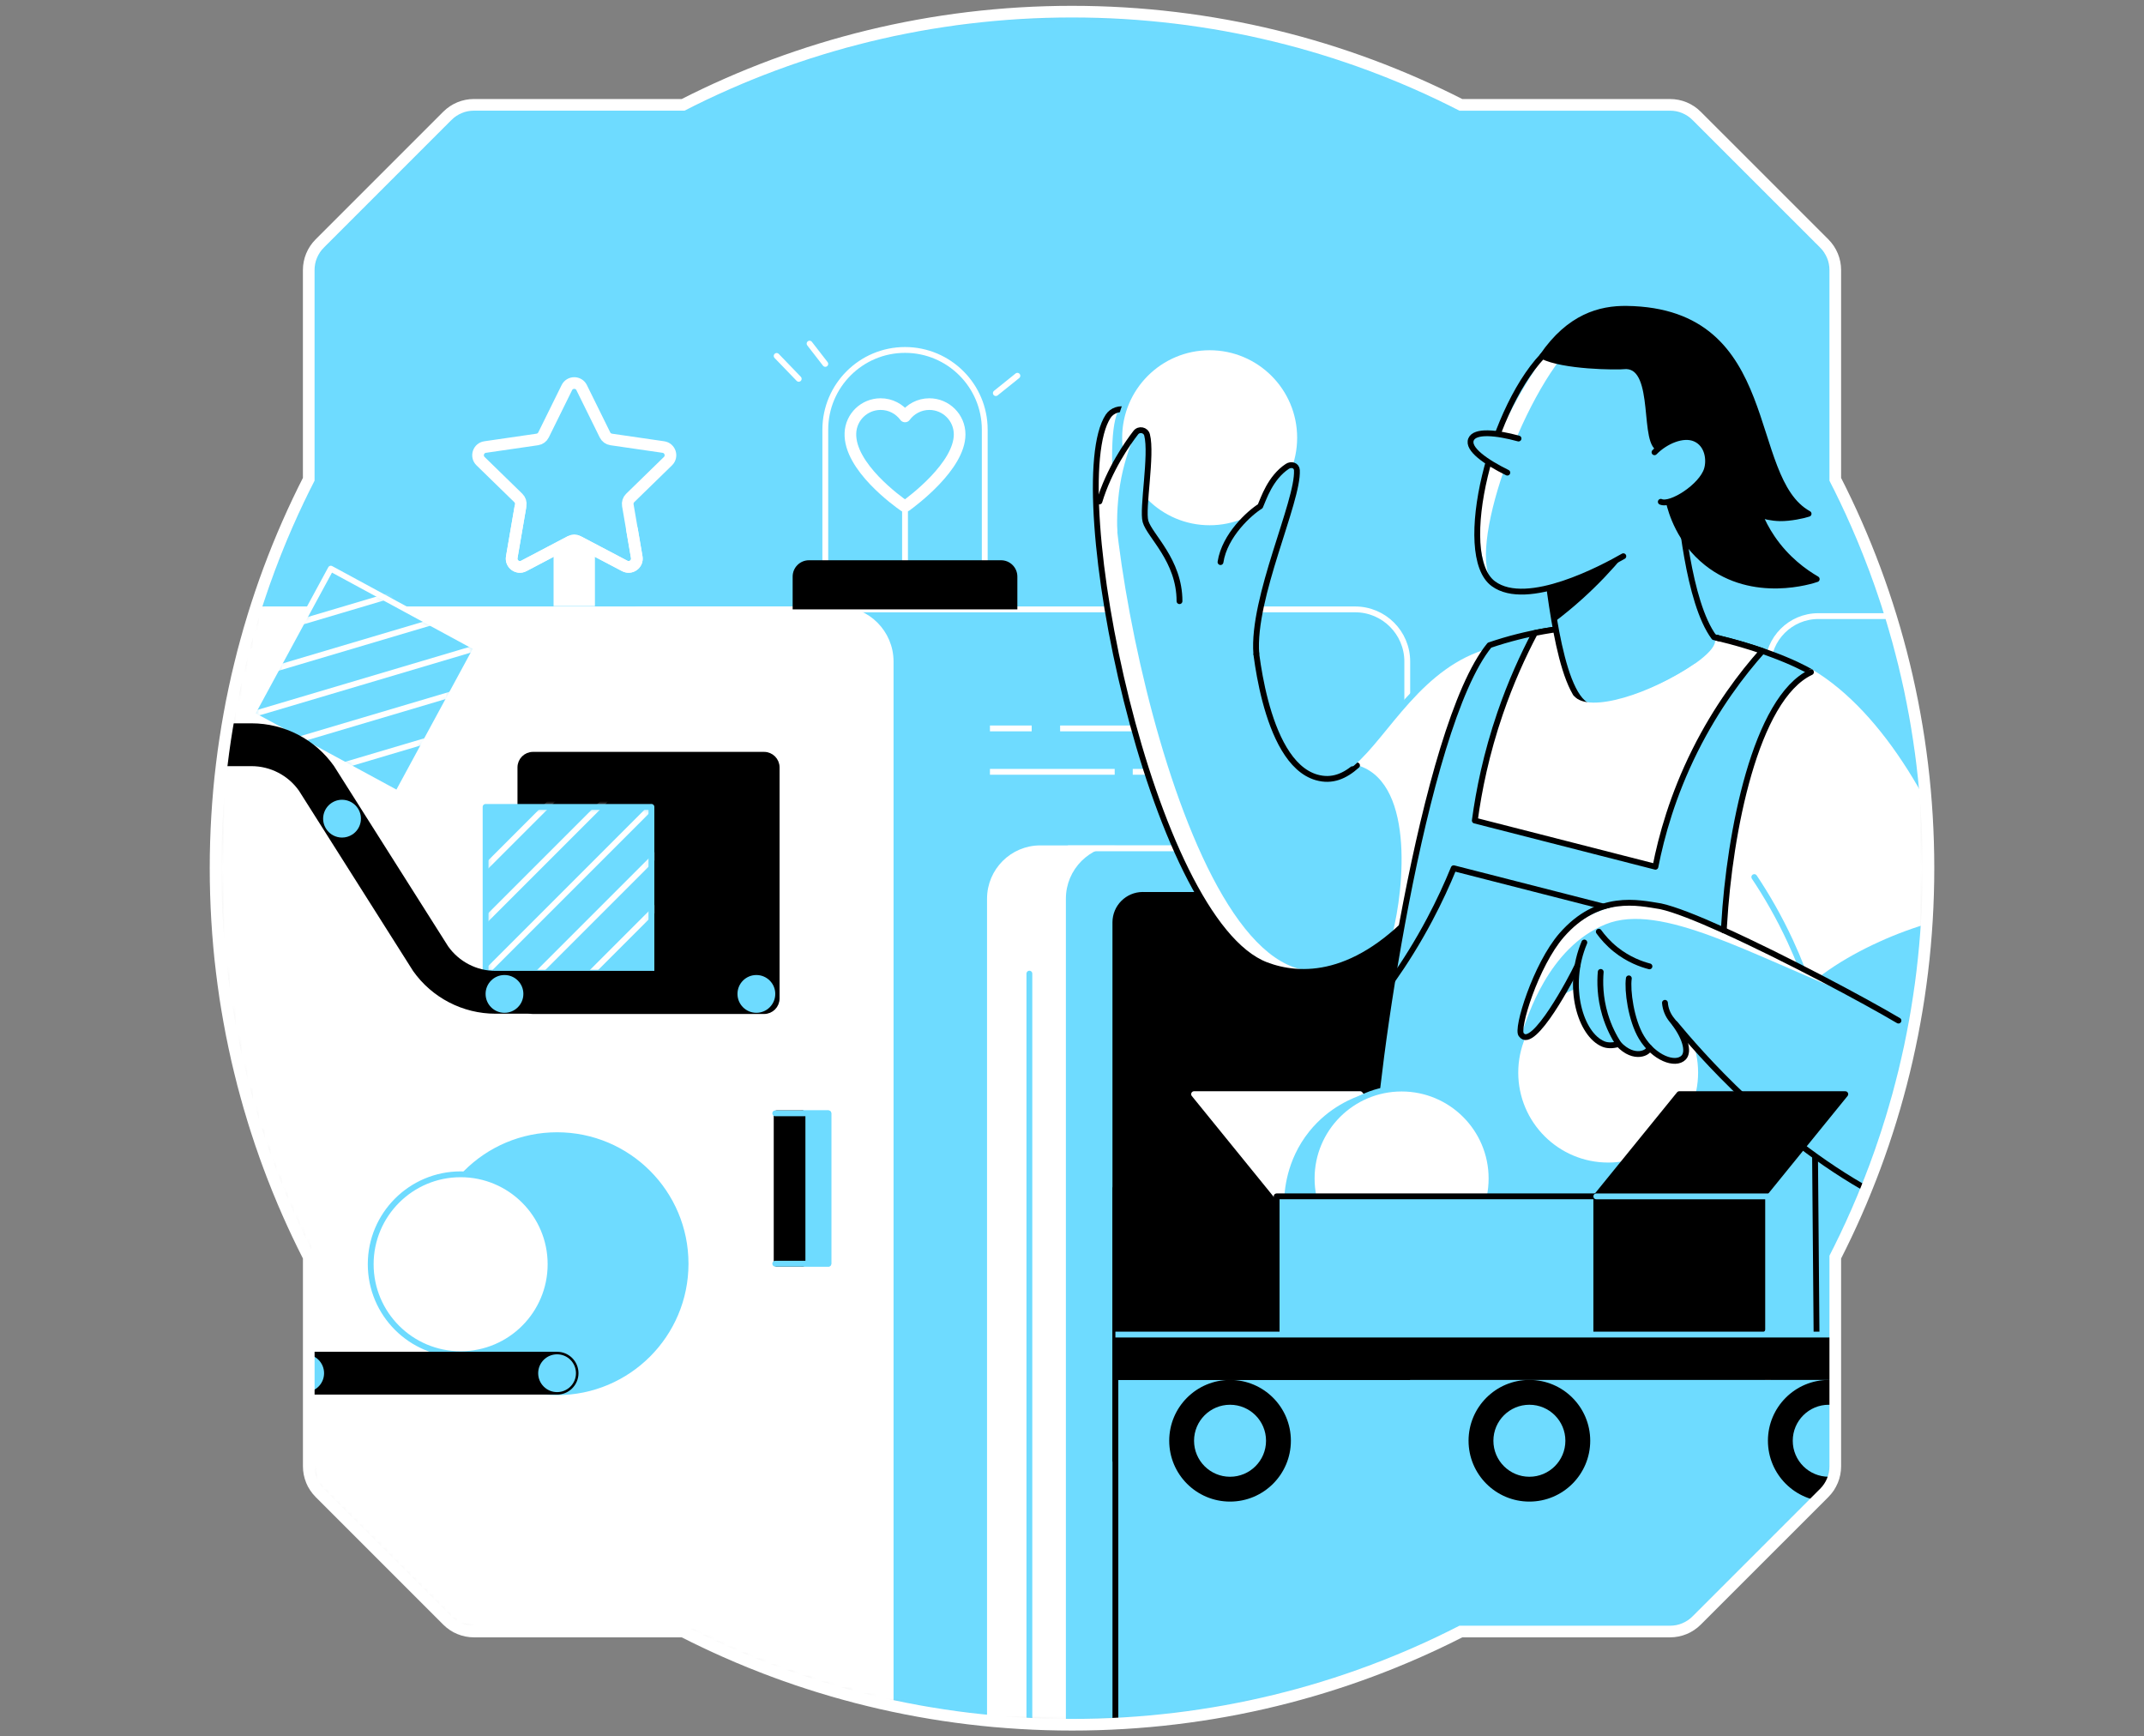 <svg width="368" height="298" viewBox="0 0 368 298" fill="none" xmlns="http://www.w3.org/2000/svg">
<rect x="0" y="0" width="368" height="298" fill="#808080" stroke="none"/>
<mask id="mask0_9654_10691" style="mask-type:alpha" maskUnits="userSpaceOnUse" x="37" y="2" width="295" height="294">
<path d="M52.996 215.743V251.652C52.996 253.361 53.673 254.996 54.878 256.201L76.799 278.122C78.008 279.327 79.642 280.004 81.348 280.004H117.257C137.289 290.228 159.967 296 184.002 296C208.037 296 230.718 290.232 250.747 280.004H286.656C288.365 280.004 289.996 279.327 291.204 278.122L313.13 256.201C314.334 254.996 315.011 253.358 315.011 251.652V215.743C325.235 195.714 331.004 173.03 331.004 148.998C331.004 124.967 325.239 102.286 315.011 82.257V46.344C315.011 44.642 314.331 43.004 313.13 41.799L291.204 19.878C290 18.673 288.365 17.996 286.656 17.996H250.747C230.714 7.768 208.033 2 183.998 2C159.963 2 137.289 7.768 117.253 17.992H81.344C79.639 17.992 78.004 18.669 76.796 19.874L54.874 41.795C53.669 43 52.992 44.639 52.992 46.341V82.253C42.772 102.286 37 124.967 37 148.998C37 173.03 42.772 195.714 52.996 215.743Z" fill="#FFB26E"/>
</mask>
<g mask="url(#mask0_9654_10691)">
<path d="M52.996 215.743V251.652C52.996 253.361 53.673 254.996 54.878 256.201L76.799 278.122C78.008 279.327 79.642 280.004 81.348 280.004H117.257C137.289 290.228 159.967 296 184.002 296C208.037 296 230.718 290.232 250.747 280.004H286.656C288.365 280.004 289.996 279.327 291.204 278.122L313.13 256.201C314.334 254.996 315.011 253.358 315.011 251.652V215.743C325.235 195.714 331.004 173.03 331.004 148.998C331.004 124.967 325.239 102.286 315.011 82.257V46.344C315.011 44.642 314.331 43.004 313.13 41.799L291.204 19.878C290 18.673 288.365 17.996 286.656 17.996H250.747C230.714 7.768 208.033 2 183.998 2C159.963 2 137.289 7.768 117.253 17.992H81.344C79.639 17.992 78.004 18.669 76.796 19.874L54.874 41.795C53.669 43 52.992 44.639 52.992 46.341V82.253C42.772 102.286 37 124.967 37 148.998C37 173.03 42.772 195.714 52.996 215.743Z" fill="#6EDBFF"/>
<path d="M360.301 257.699H303.455V114.383C303.455 109.61 307.329 105.736 312.102 105.736H360.301V257.699V257.699Z" fill="#6EDBFF" stroke="white" stroke-linecap="round" stroke-linejoin="round"/>
<path d="M336.361 104.045H328.579V91.139C328.579 85.419 333.236 80.763 338.956 80.763H445.289V88.545H338.956C337.524 88.545 336.361 89.708 336.361 91.139V104.045Z" fill="#6EDBFF"/>
<path d="M110.486 104.582H232.596C237.533 104.582 241.546 108.59 241.546 113.532V308.985H101.541V113.532C101.541 108.594 105.549 104.582 110.491 104.582H110.486Z" fill="#6EDBFF" stroke="white" stroke-linecap="round" stroke-linejoin="round"/>
<path d="M21.811 104.582H143.92C148.858 104.582 152.87 108.59 152.87 113.532V310H12.865V113.532C12.865 108.594 16.873 104.582 21.815 104.582H21.811Z" fill="white" stroke="white" stroke-linecap="round" stroke-linejoin="round"/>
<path d="M131.144 129.538H91.484C90.29 129.538 89.322 130.506 89.322 131.7V171.36C89.322 172.554 90.29 173.521 91.484 173.521H131.144C132.338 173.521 133.306 172.554 133.306 171.36V131.7C133.306 130.506 132.338 129.538 131.144 129.538Z" fill="black" stroke="black" stroke-linecap="round" stroke-linejoin="round"/>
<path d="M95.618 238.93C107.799 238.93 117.673 229.056 117.673 216.876C117.673 204.695 107.799 194.821 95.618 194.821C83.438 194.821 73.564 204.695 73.564 216.876C73.564 229.056 83.438 238.93 95.618 238.93Z" fill="#6EDBFF" stroke="#6EDBFF" stroke-miterlimit="10"/>
<path d="M142.182 191.07H137.746V216.877H142.182V191.07Z" fill="#6EDBFF" stroke="#6EDBFF" stroke-linecap="round" stroke-linejoin="round"/>
<path d="M137.742 191.07H133.306V216.877H137.742V191.07Z" fill="black" stroke="black" stroke-linecap="round" stroke-linejoin="round"/>
<path d="M133.067 216.877H142.181V191.07H133.067" stroke="#6EDBFF" stroke-linecap="round" stroke-linejoin="round"/>
<path d="M155.34 60.058C162.893 60.058 169.024 66.188 169.024 73.742V97.698H141.656V73.742C141.656 66.188 147.787 60.058 155.34 60.058V60.058Z" stroke="white" stroke-linecap="round" stroke-linejoin="round"/>
<path d="M155.34 86.843V96.151" stroke="white" stroke-linecap="round" stroke-linejoin="round"/>
<path d="M159.516 69.353C157.804 69.353 156.286 70.187 155.339 71.467C154.384 70.178 152.857 69.344 151.128 69.353C148.352 69.37 146.074 71.553 145.966 74.329C145.745 80.092 154.098 86.067 155.214 86.841C155.287 86.893 155.382 86.893 155.456 86.841C156.55 86.054 164.713 80.001 164.713 74.554C164.713 71.683 162.387 69.353 159.511 69.353" stroke="white" stroke-width="2" stroke-linecap="round" stroke-linejoin="round"/>
<path d="M138.853 96.151H171.82C173.368 96.151 174.622 97.405 174.622 98.953V104.582H136.052V98.953C136.052 97.405 137.306 96.151 138.853 96.151Z" fill="black"/>
<path d="M137.094 65.013L133.307 61.087" stroke="white" stroke-linecap="round" stroke-linejoin="round"/>
<path d="M170.926 67.465L174.627 64.49" stroke="white" stroke-linecap="round" stroke-linejoin="round"/>
<path d="M138.958 58.973L141.656 62.453" stroke="white" stroke-linecap="round" stroke-linejoin="round"/>
<path d="M102.115 104.02H95.016V94.43L98.565 92.753L102.115 94.344V104.02Z" fill="white"/>
<path d="M99.837 66.527L103.841 74.642C104.048 75.061 104.446 75.351 104.909 75.42L113.863 76.721C115.026 76.89 115.493 78.321 114.649 79.143L108.169 85.459C107.836 85.784 107.68 86.255 107.762 86.717L109.293 95.637C109.491 96.796 108.272 97.682 107.235 97.133L99.227 92.922C98.812 92.706 98.319 92.706 97.904 92.922L89.897 97.133C88.855 97.682 87.64 96.796 87.839 95.637L89.37 86.717C89.448 86.255 89.296 85.788 88.963 85.459L82.482 79.143C81.639 78.321 82.106 76.89 83.269 76.721L92.223 75.42C92.686 75.351 93.084 75.061 93.291 74.642L97.295 66.527C97.814 65.472 99.318 65.472 99.841 66.527H99.837Z" stroke="white" stroke-width="2" stroke-linecap="round" stroke-linejoin="round"/>
<path d="M108.479 90.886L109.292 95.629C109.491 96.787 108.271 97.674 107.234 97.125L99.227 92.914C98.812 92.698 98.319 92.698 97.904 92.914L89.897 97.125C88.855 97.674 87.64 96.787 87.838 95.629L89.3 87.12" stroke="white" stroke-width="2" stroke-linecap="round" stroke-linejoin="round"/>
<path d="M178.565 145.586H241.545V308.984H169.917V154.233C169.917 149.46 173.791 145.586 178.565 145.586Z" fill="white" stroke="white" stroke-linecap="round" stroke-linejoin="round"/>
<path d="M192.098 145.586H241.546V308.984H183.451V154.233C183.451 149.46 187.325 145.586 192.098 145.586Z" fill="#6EDBFF" stroke="#6EDBFF" stroke-linecap="round" stroke-linejoin="round"/>
<path d="M183.451 145.586H216.738" stroke="white" stroke-linecap="round" stroke-linejoin="round"/>
<path d="M196.158 153.585H241.542V250.614H191.445V158.294C191.445 155.695 193.555 153.581 196.158 153.581V153.585Z" fill="black" stroke="black" stroke-linecap="round" stroke-linejoin="round"/>
<path d="M176.684 167.096V308.984" stroke="#6EDBFF" stroke-linecap="round" stroke-linejoin="round"/>
<path d="M181.961 125.011H200.691" stroke="white" stroke-miterlimit="10"/>
<path d="M169.917 125.011H177.081" stroke="white" stroke-miterlimit="10"/>
<path d="M194.427 132.46H200.692" stroke="white" stroke-miterlimit="10"/>
<path d="M169.917 132.46H191.327" stroke="white" stroke-miterlimit="10"/>
<path d="M81.809 111.159L56.783 97.594L43.218 122.62L68.244 136.185L81.809 111.159Z" fill="#6EDBFF"/>
<mask id="mask1_9654_10691" style="mask-type:alpha" maskUnits="userSpaceOnUse" x="43" y="97" width="39" height="40">
<path d="M81.809 111.159L56.783 97.594L43.218 122.62L68.244 136.185L81.809 111.159Z" fill="#B780FF"/>
</mask>
<g mask="url(#mask1_9654_10691)">
<path d="M42.425 109.499L75.245 99.754" stroke="white" stroke-linecap="round" stroke-linejoin="round"/>
<path d="M44.249 115.648L77.07 105.902" stroke="white" stroke-linecap="round" stroke-linejoin="round"/>
<path d="M43.185 122.651L81.782 111.189" stroke="white" stroke-linecap="round" stroke-linejoin="round"/>
<path d="M47.898 127.94L80.718 118.194" stroke="white" stroke-linecap="round" stroke-linejoin="round"/>
<path d="M49.723 134.087L82.547 124.342" stroke="white" stroke-linecap="round" stroke-linejoin="round"/>
</g>
<path d="M81.809 111.159L56.783 97.594L43.218 122.62L68.244 136.185L81.809 111.159Z" stroke="white" stroke-linecap="round" stroke-linejoin="round"/>
<path d="M111.813 138.482H83.347V166.949H111.813V138.482Z" fill="#6EDBFF"/>
<mask id="mask2_9654_10691" style="mask-type:alpha" maskUnits="userSpaceOnUse" x="83" y="138" width="29" height="29">
<path d="M111.813 138.482H83.347V166.949H111.813V138.482Z" fill="#B780FF"/>
</mask>
<g mask="url(#mask2_9654_10691)">
<path d="M76.41 155.75L100.617 131.543" stroke="white" stroke-linecap="round" stroke-linejoin="round"/>
<path d="M80.941 160.286L105.153 136.074" stroke="white" stroke-linecap="round" stroke-linejoin="round"/>
<path d="M83.349 166.949L111.815 138.482" stroke="white" stroke-linecap="round" stroke-linejoin="round"/>
<path d="M90.012 169.353L114.22 145.146" stroke="white" stroke-linecap="round" stroke-linejoin="round"/>
<path d="M94.546 173.888L118.754 149.676" stroke="white" stroke-linecap="round" stroke-linejoin="round"/>
</g>
<path d="M111.813 138.482H83.347V166.949H111.813V138.482Z" stroke="#6EDBFF" stroke-linecap="round" stroke-linejoin="round"/>
<path d="M133.305 170.299C133.305 172.327 131.658 173.974 129.63 173.974H85.05C79.434 173.974 74.15 171.237 70.908 166.65L51.313 135.702C49.45 133.065 46.406 131.487 43.176 131.487H-81.966V124.137H43.181C48.797 124.137 54.081 126.874 57.323 131.461L76.917 162.409C78.781 165.046 81.825 166.624 85.054 166.624H129.634C131.662 166.624 133.309 168.271 133.309 170.299H133.305Z" fill="black"/>
<path d="M126.583 170.575C126.583 168.785 128.032 167.333 129.826 167.333C131.616 167.333 133.068 168.785 133.068 170.575C133.068 172.365 131.616 173.818 129.826 173.818C128.032 173.818 126.583 172.365 126.583 170.575ZM83.348 170.575C83.348 168.785 84.796 167.333 86.591 167.333C88.38 167.333 89.833 168.785 89.833 170.575C89.833 172.365 88.38 173.818 86.591 173.818C84.796 173.818 83.348 172.365 83.348 170.575ZM55.993 142.273C55.011 140.773 55.435 138.767 56.931 137.786C58.431 136.804 60.442 137.228 61.423 138.728C62.4 140.224 61.981 142.234 60.481 143.216C59.932 143.57 59.318 143.743 58.708 143.743C57.653 143.743 56.615 143.225 55.993 142.273ZM18.184 127.79C18.184 126 19.636 124.547 21.426 124.547C23.216 124.547 24.669 126 24.669 127.79C24.669 129.579 23.216 131.032 21.426 131.032C19.636 131.032 18.184 129.579 18.184 127.79ZM-25.052 127.79C-25.052 126 -23.599 124.547 -21.809 124.547C-20.019 124.547 -18.567 126 -18.567 127.79C-18.567 129.579 -20.019 131.032 -21.809 131.032C-23.599 131.032 -25.052 129.579 -25.052 127.79ZM-68.287 127.79C-68.287 126 -66.834 124.547 -65.044 124.547C-63.255 124.547 -61.802 126 -61.802 127.79C-61.802 129.579 -63.255 131.032 -65.044 131.032C-66.834 131.032 -68.287 129.579 -68.287 127.79Z" fill="#6EDBFF"/>
<path d="M219.198 205.32L204.952 187.779H233.444L247.69 205.32" fill="white"/>
<path d="M219.198 205.32L204.952 187.779H233.444L247.69 205.32" stroke="white" stroke-linecap="round" stroke-linejoin="round"/>
<path d="M232.739 190.763C233.167 189.777 233.591 188.795 234.019 187.81C232.315 188.359 228.104 189.967 224.706 194.204C220.728 199.176 220.443 204.55 220.421 206.241C222.912 206.375 225.402 206.505 227.892 206.639L232.739 190.758V190.763Z" fill="#6EDBFF"/>
<path d="M193.393 70.356C192.209 69.988 190.89 70.399 190.207 71.433C182.334 83.4 197.453 158.037 217.311 165.612C223.057 167.804 232.837 168.219 243.983 155.495C248.48 140.708 251.156 125.516 255.652 110.729C240.369 113.691 235.963 136.234 225.993 133.415C216.723 130.795 215.305 109.099 215.305 109.099C215.054 101.546 215.232 84.23 210.67 78.112C200.96 75.082 203.1 73.387 193.389 70.356H193.393Z" fill="#6EDBFF"/>
<path d="M192.092 70.258C191.34 70.37 190.644 70.772 190.207 71.434C182.334 83.401 197.453 158.039 217.311 165.613C219.741 166.539 222.897 167.144 226.568 166.578C201.751 168.938 186.329 79.195 192.088 70.258H192.092Z" fill="white"/>
<path d="M232.479 131.201C242.786 133.557 241.104 152.235 238.951 160.467C240.59 159.092 242.271 157.449 243.983 155.495C247.373 144.353 261.995 122.312 266.427 112.675C267.875 109.523 251.969 111.685 255.657 110.733C244.442 113.63 238.821 125.498 232.479 131.205V131.201Z" fill="white"/>
<path d="M232.923 131.357C230.835 133.225 228.647 134.168 225.997 133.42C216.727 130.799 215.309 109.104 215.309 109.104C215.059 101.551 215.236 84.235 210.675 78.117C200.964 75.086 203.104 73.392 193.393 70.361C192.209 69.993 190.89 70.404 190.207 71.437C182.334 83.405 197.453 158.042 217.311 165.617C223.057 167.809 232.837 168.224 243.983 155.5" stroke="black" stroke-linecap="round" stroke-linejoin="round"/>
<path d="M255.656 110.733C243.728 113.933 237.995 125.991 232.059 131.024" stroke="#6EDBFF" stroke-linecap="round" stroke-linejoin="round"/>
<path d="M207.627 90.643C216.197 90.643 223.144 83.695 223.144 75.126C223.144 66.556 216.197 59.608 207.627 59.608C199.057 59.608 192.11 66.556 192.11 75.126C192.11 83.695 199.057 90.643 207.627 90.643Z" fill="white" stroke="#6EDBFF" stroke-miterlimit="10"/>
<path d="M202.452 103.172C202.452 96.146 197.324 91.974 196.615 89.484C196.009 87.348 197.761 78.057 196.887 74.645C196.658 73.759 195.499 73.53 194.942 74.256C193.541 76.068 190.376 80.569 188.707 86.064" fill="#6EDBFF"/>
<path d="M209.49 96.466C210.199 91.832 214.536 87.979 216.308 86.886C216.892 85.588 217.999 82.013 220.939 80.05C221.639 79.583 222.56 79.86 222.603 80.699C222.876 86.068 214.89 102.576 215.634 112.191C213.295 112.528 210.636 109.774 208.292 110.112" fill="#6EDBFF"/>
<path d="M209.49 96.466C210.199 91.832 214.536 87.979 216.308 86.886C216.892 85.588 217.999 82.013 220.939 80.05C221.639 79.583 222.56 79.86 222.603 80.699C222.876 86.068 214.89 102.576 215.634 112.191" stroke="black" stroke-linecap="round" stroke-linejoin="round"/>
<path d="M194.942 74.256C193.541 76.067 190.376 80.568 188.707 86.063L191.785 91.433C191.664 88.982 191.785 85.385 192.473 81.956C193.095 78.856 194.042 76.266 194.942 74.256V74.256Z" fill="white"/>
<path d="M202.452 103.172C202.452 96.146 197.324 91.974 196.615 89.484C196.009 87.348 197.761 78.057 196.887 74.645C196.658 73.759 195.499 73.53 194.942 74.256C193.541 76.068 190.376 80.569 188.707 86.064" stroke="black" stroke-linecap="round" stroke-linejoin="round"/>
<path d="M311.82 231.991L310.839 115.355C306.727 112.766 281.495 101.9 255.657 110.729C244.157 124.768 235.709 185.518 235.445 198.142C241.74 203.949 264.058 226.185 270.353 231.991H311.82V231.991Z" fill="#6EDBFF" stroke="black" stroke-linecap="round" stroke-linejoin="round"/>
<path d="M280.519 156.936L249.515 149.007C248.395 151.752 247.042 154.701 245.407 157.784C243.302 161.757 241.101 165.237 238.991 168.229" stroke="black" stroke-linecap="round" stroke-linejoin="round"/>
<path d="M263.449 108.633C261.408 112.494 259.303 117.103 257.478 122.434C255.122 129.313 253.842 135.595 253.137 140.822L284.141 148.751C285.166 143.52 287.099 136.498 290.929 128.82C294.673 121.323 299.001 115.655 302.499 111.725C293.593 108.651 279.022 105.499 263.449 108.633V108.633Z" fill="white" stroke="black" stroke-linecap="round" stroke-linejoin="round"/>
<path d="M296.026 169.945C300.817 172.717 305.603 175.488 310.393 178.255L310.839 115.356C298.396 121.189 294.656 158.618 296.026 169.941V169.945Z" fill="white"/>
<path d="M313.199 128.042C313.199 128.042 321.587 124.189 326.01 130.826C339.279 150.749 346.27 181.217 341.735 196.98C339.123 206.06 332.962 210.392 322.607 205.316C318.535 196.293 314.466 187.274 310.394 178.251C307.635 174.377 309.122 169.258 307.281 161.51C303.056 143.74 310.774 132.607 313.199 128.037V128.042Z" fill="#6EDBFF"/>
<path d="M310.839 115.356L307.791 118.513C305.366 123.083 298.163 142.979 302.391 160.749C303.532 165.553 305.275 169.634 307.091 172.972C312.257 164.891 329.75 157.494 338.259 157.135C332.759 139.663 322.975 122.611 310.843 115.361L310.839 115.356Z" fill="white"/>
<path d="M301.11 150.523C303.216 153.675 305.343 157.333 307.28 161.514C308.015 163.101 308.672 164.653 309.26 166.162" stroke="#6EDBFF" stroke-linecap="round" stroke-linejoin="round"/>
<path d="M276.03 199.518C284.555 199.518 291.465 192.608 291.465 184.083C291.465 175.559 284.555 168.648 276.03 168.648C267.506 168.648 260.595 175.559 260.595 184.083C260.595 192.608 267.506 199.518 276.03 199.518Z" fill="white"/>
<path d="M325.856 175.154C317.576 170.239 292.759 157.212 285.046 155.539C282.162 154.92 275.02 154.094 268.063 160.472C263.074 165.046 260.164 176.754 261.132 177.589C263.156 180.403 269.866 167.64 270.726 165.777C276.018 168.704 281.31 171.631 286.607 174.562C288.807 177.307 301.791 193.101 322.609 205.32C331.878 204.758 341.498 186.819 325.856 175.154V175.154Z" fill="#6EDBFF"/>
<path d="M275.598 158.621C285.079 154.769 300.527 163.887 318.41 170.974C307.545 165.089 291.076 156.844 285.049 155.539C282.165 154.92 275.023 154.094 268.066 160.472C263.077 165.046 260.167 176.754 261.136 177.589C262.126 174.562 265.758 162.62 275.598 158.621Z" fill="white"/>
<path d="M271.94 161.753C268.672 168.515 271.309 177.59 275.209 179.177C275.823 179.428 276.675 179.505 277.82 179.177C280.518 182.043 283.272 180.66 283.272 179.812C283.635 175.817 283.96 172.229 284.323 168.234" fill="#6EDBFF"/>
<path d="M274.75 166.801C274.607 168.491 274.599 171.124 275.502 174.151C276.142 176.295 277.05 177.981 277.82 179.179" stroke="black" stroke-linecap="round" stroke-linejoin="round"/>
<path d="M279.575 167.907C279.524 169.771 279.943 175.041 281.746 178.037C283.877 181.578 287.57 182.949 288.979 181.5C290.129 180.32 287.686 175.56 286.238 173.696" fill="#6EDBFF"/>
<path d="M325.855 175.155C320.07 171.722 306.213 164.329 295.759 159.612C291.249 157.58 287.371 156.041 285.045 155.539C281.214 154.929 274.37 153.265 268.062 160.472C263.605 165.565 260.163 176.755 261.132 177.589C263.155 180.404 269.865 167.641 270.726 165.777" stroke="black" stroke-linecap="round" stroke-linejoin="round"/>
<path d="M287.526 175.687C291.352 180.282 304.656 195.977 323.134 205.571" stroke="black" stroke-linecap="round" stroke-linejoin="round"/>
<path d="M271.939 161.753C268.736 169.341 271.308 177.59 275.208 179.177C275.822 179.428 276.674 179.505 277.819 179.177C280.517 182.043 283.094 180.651 283.094 179.799" stroke="black" stroke-linecap="round" stroke-linejoin="round"/>
<path d="M279.575 167.907C279.281 169.944 279.943 175.041 281.745 178.037C283.877 181.578 287.569 182.949 288.979 181.5C289.986 180.467 289.212 177.782 286.964 175.05C286.276 174.211 285.857 173.186 285.775 172.105" stroke="black" stroke-linecap="round" stroke-linejoin="round"/>
<path d="M274.422 159.897C275.071 160.797 276.009 161.899 277.319 162.95C279.511 164.701 281.72 165.483 283.117 165.847" stroke="black" stroke-linecap="round" stroke-linejoin="round"/>
<path d="M338.258 157.131C342.957 172.06 344.518 187.296 341.734 196.981C339.122 206.06 332.961 210.392 322.606 205.317" stroke="black" stroke-linecap="round" stroke-linejoin="round"/>
<path d="M310.839 115.356C322.971 122.607 332.76 139.659 338.259 157.13" stroke="white" stroke-linecap="round" stroke-linejoin="round"/>
<path d="M310.838 115.356C301.275 119.84 296.847 143.005 295.939 158.618C295.913 159.05 295.892 159.24 295.87 159.66" stroke="black" stroke-linecap="round" stroke-linejoin="round"/>
<path d="M264.949 93.579C265.835 98.745 267.236 118.512 272.476 120.808C276.501 122.568 296.623 112.632 294.189 109.355C289.731 103.354 288.404 87.474 288.045 83.323C280.371 88.044 272.623 88.857 264.949 93.579Z" fill="#6EDBFF"/>
<path d="M272.589 121.184C267.349 118.893 265.836 98.745 264.954 93.579C272.628 88.857 280.376 88.044 288.05 83.323C288.409 87.474 289.736 103.35 294.194 109.355L295.08 109.554" stroke="black" stroke-linecap="round" stroke-linejoin="round"/>
<path d="M271.629 102.753C274.405 100.246 276.722 97.755 278.633 95.455H265.226C265.594 98.222 266.065 102.481 266.804 106.735C268.356 105.564 269.978 104.245 271.629 102.753V102.753Z" fill="black"/>
<path d="M265.645 60.218C256.086 69.12 249.588 95.238 256.328 100.184C262.13 104.447 275.174 97.448 278.633 95.459C282.961 91.909 287.293 88.355 291.621 84.806L285.858 63.062L277.82 58.246L265.645 60.218Z" fill="#6EDBFF"/>
<path d="M270.349 58.731L265.64 60.219C246.487 87.319 256.323 100.185 256.323 100.185C251.498 94.937 261.209 67.629 270.349 58.731Z" fill="white"/>
<path d="M265.645 60.218C256.086 69.12 249.588 95.238 256.328 100.185C262.13 104.448 275.174 97.448 278.633 95.459" stroke="black" stroke-linecap="round" stroke-linejoin="round"/>
<path d="M285.067 77.054C281.734 76.66 284.648 63.028 279.14 62.838C277.276 63.024 268.309 62.903 264.747 61.113C269.386 54.351 274.643 52.941 279.196 53.002C305.656 53.361 299.344 82.091 310.429 88.174C309.564 88.476 307.251 88.961 305.552 88.935C304.043 88.909 302.824 88.589 302.007 88.303C302.517 89.523 303.209 90.889 304.16 92.294C306.659 95.982 309.737 98.174 311.826 99.389C311.069 99.653 300.965 102.982 292.949 96.6C288.288 92.891 286.853 87.901 286.42 86.064C286.844 83.193 284.643 79.924 285.067 77.058V77.054Z" fill="black" stroke="black" stroke-linecap="round" stroke-linejoin="round"/>
<path d="M283.981 77.616C285.819 75.731 288.88 74.382 290.955 75.29C293.1 76.228 293.489 78.848 292.979 80.547C292.092 83.483 286.77 86.881 285.062 86.12" fill="#6EDBFF"/>
<path d="M283.981 77.616C285.819 75.731 288.88 74.382 290.955 75.29C293.1 76.228 293.489 78.848 292.979 80.547C292.092 83.483 286.77 86.881 285.062 86.12" fill="#6EDBFF"/>
<path d="M283.981 77.616C285.819 75.731 288.88 74.382 290.955 75.29C293.1 76.228 293.489 78.848 292.979 80.547C292.092 83.483 286.77 86.881 285.062 86.12" stroke="black" stroke-linecap="round" stroke-linejoin="round"/>
<path d="M260.643 75.26C256.804 74.205 253.137 73.859 252.493 75.416C251.814 77.059 255.04 79.298 258.719 81.114" fill="#6EDBFF"/>
<path d="M260.643 75.26C256.804 74.205 253.137 73.859 252.493 75.416C251.814 77.059 255.04 79.298 258.719 81.114" stroke="black" stroke-linecap="round" stroke-linejoin="round"/>
<path d="M290.951 113.887C283.363 119.053 272.74 122.482 270.181 119.447L264.954 125.625L273.635 124.929L284.842 122.551L292.663 116.338" fill="white"/>
<path d="M240.574 217.689C249.099 217.689 256.009 210.779 256.009 202.254C256.009 193.73 249.099 186.819 240.574 186.819C232.05 186.819 225.139 193.73 225.139 202.254C225.139 210.779 232.05 217.689 240.574 217.689Z" fill="white" stroke="#6EDBFF" stroke-linecap="round" stroke-linejoin="round"/>
<path d="M273.99 228.157H302.482V205.325H273.99V228.157Z" fill="black" stroke="black" stroke-linecap="round" stroke-linejoin="round"/>
<path d="M316.728 187.779H288.241L273.995 205.32H302.487L316.728 187.779Z" fill="black" stroke="black" stroke-linecap="round" stroke-linejoin="round"/>
<path d="M273.99 205.318H219.125V229.47H273.99V205.318Z" fill="#6EDBFF" stroke="black" stroke-linecap="round" stroke-linejoin="round"/>
<path d="M438.949 236.823H191.448V305.836H438.949V236.823Z" fill="#6EDBFF"/>
<path d="M438.949 229.474H191.448V236.824H438.949V229.474Z" fill="black"/>
<path d="M211.128 257.703C216.894 257.703 221.569 253.028 221.569 247.262C221.569 241.495 216.894 236.82 211.128 236.82C205.361 236.82 200.687 241.495 200.687 247.262C200.687 253.028 205.361 257.703 211.128 257.703Z" fill="black"/>
<path d="M211.127 253.441C214.539 253.441 217.305 250.675 217.305 247.262C217.305 243.85 214.539 241.084 211.127 241.084C207.715 241.084 204.949 243.85 204.949 247.262C204.949 250.675 207.715 253.441 211.127 253.441Z" fill="#6EDBFF"/>
<path d="M262.507 257.703C268.274 257.703 272.949 253.028 272.949 247.262C272.949 241.495 268.274 236.82 262.507 236.82C256.741 236.82 252.066 241.495 252.066 247.262C252.066 253.028 256.741 257.703 262.507 257.703Z" fill="black"/>
<path d="M262.507 253.441C265.919 253.441 268.685 250.675 268.685 247.262C268.685 243.85 265.919 241.084 262.507 241.084C259.095 241.084 256.329 243.85 256.329 247.262C256.329 250.675 259.095 253.441 262.507 253.441Z" fill="#6EDBFF"/>
<path d="M313.891 257.703C319.658 257.703 324.332 253.028 324.332 247.262C324.332 241.495 319.658 236.82 313.891 236.82C308.124 236.82 303.45 241.495 303.45 247.262C303.45 253.028 308.124 257.703 313.891 257.703Z" fill="black"/>
<path d="M313.89 253.441C317.302 253.441 320.069 250.675 320.069 247.262C320.069 243.85 317.302 241.084 313.89 241.084C310.478 241.084 307.712 243.85 307.712 247.262C307.712 250.675 310.478 253.441 313.89 253.441Z" fill="#6EDBFF"/>
<path d="M191.449 203.972V308.985" stroke="black" stroke-linecap="round" stroke-linejoin="round"/>
<path d="M273.994 205.32H304.185" stroke="#6EDBFF" stroke-linecap="round" stroke-linejoin="round"/>
<path d="M191.449 229.039H438.95" stroke="#6EDBFF" stroke-miterlimit="10"/>
<path d="M79.064 232.403C87.588 232.403 94.499 225.493 94.499 216.968C94.499 208.444 87.588 201.533 79.064 201.533C70.539 201.533 63.629 208.444 63.629 216.968C63.629 225.493 70.539 232.403 79.064 232.403Z" fill="white" stroke="#6EDBFF" stroke-linecap="round" stroke-linejoin="round"/>
<path d="M95.618 239.342H-92.371C-94.399 239.342 -96.046 237.695 -96.046 235.667C-96.046 233.639 -94.399 231.992 -92.371 231.992H95.618C97.645 231.992 99.293 233.639 99.293 235.667C99.293 237.695 97.645 239.342 95.618 239.342Z" fill="black"/>
<path d="M92.375 235.671C92.375 233.877 93.828 232.429 95.618 232.429C97.407 232.429 98.86 233.877 98.86 235.671C98.86 237.461 97.407 238.914 95.618 238.914C93.828 238.914 92.375 237.461 92.375 235.671ZM49.14 235.671C49.14 233.877 50.592 232.429 52.382 232.429C54.172 232.429 55.625 233.877 55.625 235.671C55.625 237.461 54.172 238.914 52.382 238.914C50.592 238.914 49.14 237.461 49.14 235.671ZM5.904 235.671C5.904 233.877 7.357 232.429 9.147 232.429C10.937 232.429 12.39 233.877 12.39 235.671C12.39 237.461 10.937 238.914 9.147 238.914C7.357 238.914 5.904 237.461 5.904 235.671ZM-37.331 235.671C-37.331 233.877 -35.878 232.429 -34.088 232.429C-32.298 232.429 -30.846 233.877 -30.846 235.671C-30.846 237.461 -32.298 238.914 -34.088 238.914C-35.878 238.914 -37.331 237.461 -37.331 235.671ZM-80.566 235.671C-80.566 233.877 -79.114 232.429 -77.324 232.429C-75.534 232.429 -74.081 233.877 -74.081 235.671C-74.081 237.461 -75.534 238.914 -77.324 238.914C-79.114 238.914 -80.566 237.461 -80.566 235.671Z" fill="#6EDBFF"/>
</g>
<path d="M52.996 215.743V251.652C52.996 253.361 53.673 254.996 54.878 256.201L76.799 278.122C78.008 279.327 79.642 280.004 81.348 280.004H117.257C137.289 290.228 159.967 296 184.002 296C208.037 296 230.718 290.232 250.747 280.004H286.656C288.365 280.004 289.996 279.327 291.204 278.122L313.13 256.201C314.334 254.996 315.011 253.358 315.011 251.652V215.743C325.235 195.714 331.004 173.03 331.004 148.998C331.004 124.967 325.239 102.286 315.011 82.257V46.344C315.011 44.642 314.331 43.004 313.13 41.799L291.204 19.878C290 18.673 288.365 17.996 286.656 17.996H250.747C230.714 7.768 208.033 2 183.998 2C159.963 2 137.289 7.768 117.253 17.992H81.344C79.639 17.992 78.004 18.669 76.796 19.874L54.874 41.795C53.669 43 52.992 44.639 52.992 46.341V82.253C42.772 102.286 37 124.967 37 148.998C37 173.03 42.772 195.714 52.996 215.743Z" stroke="white" stroke-width="2"/>
</svg>
